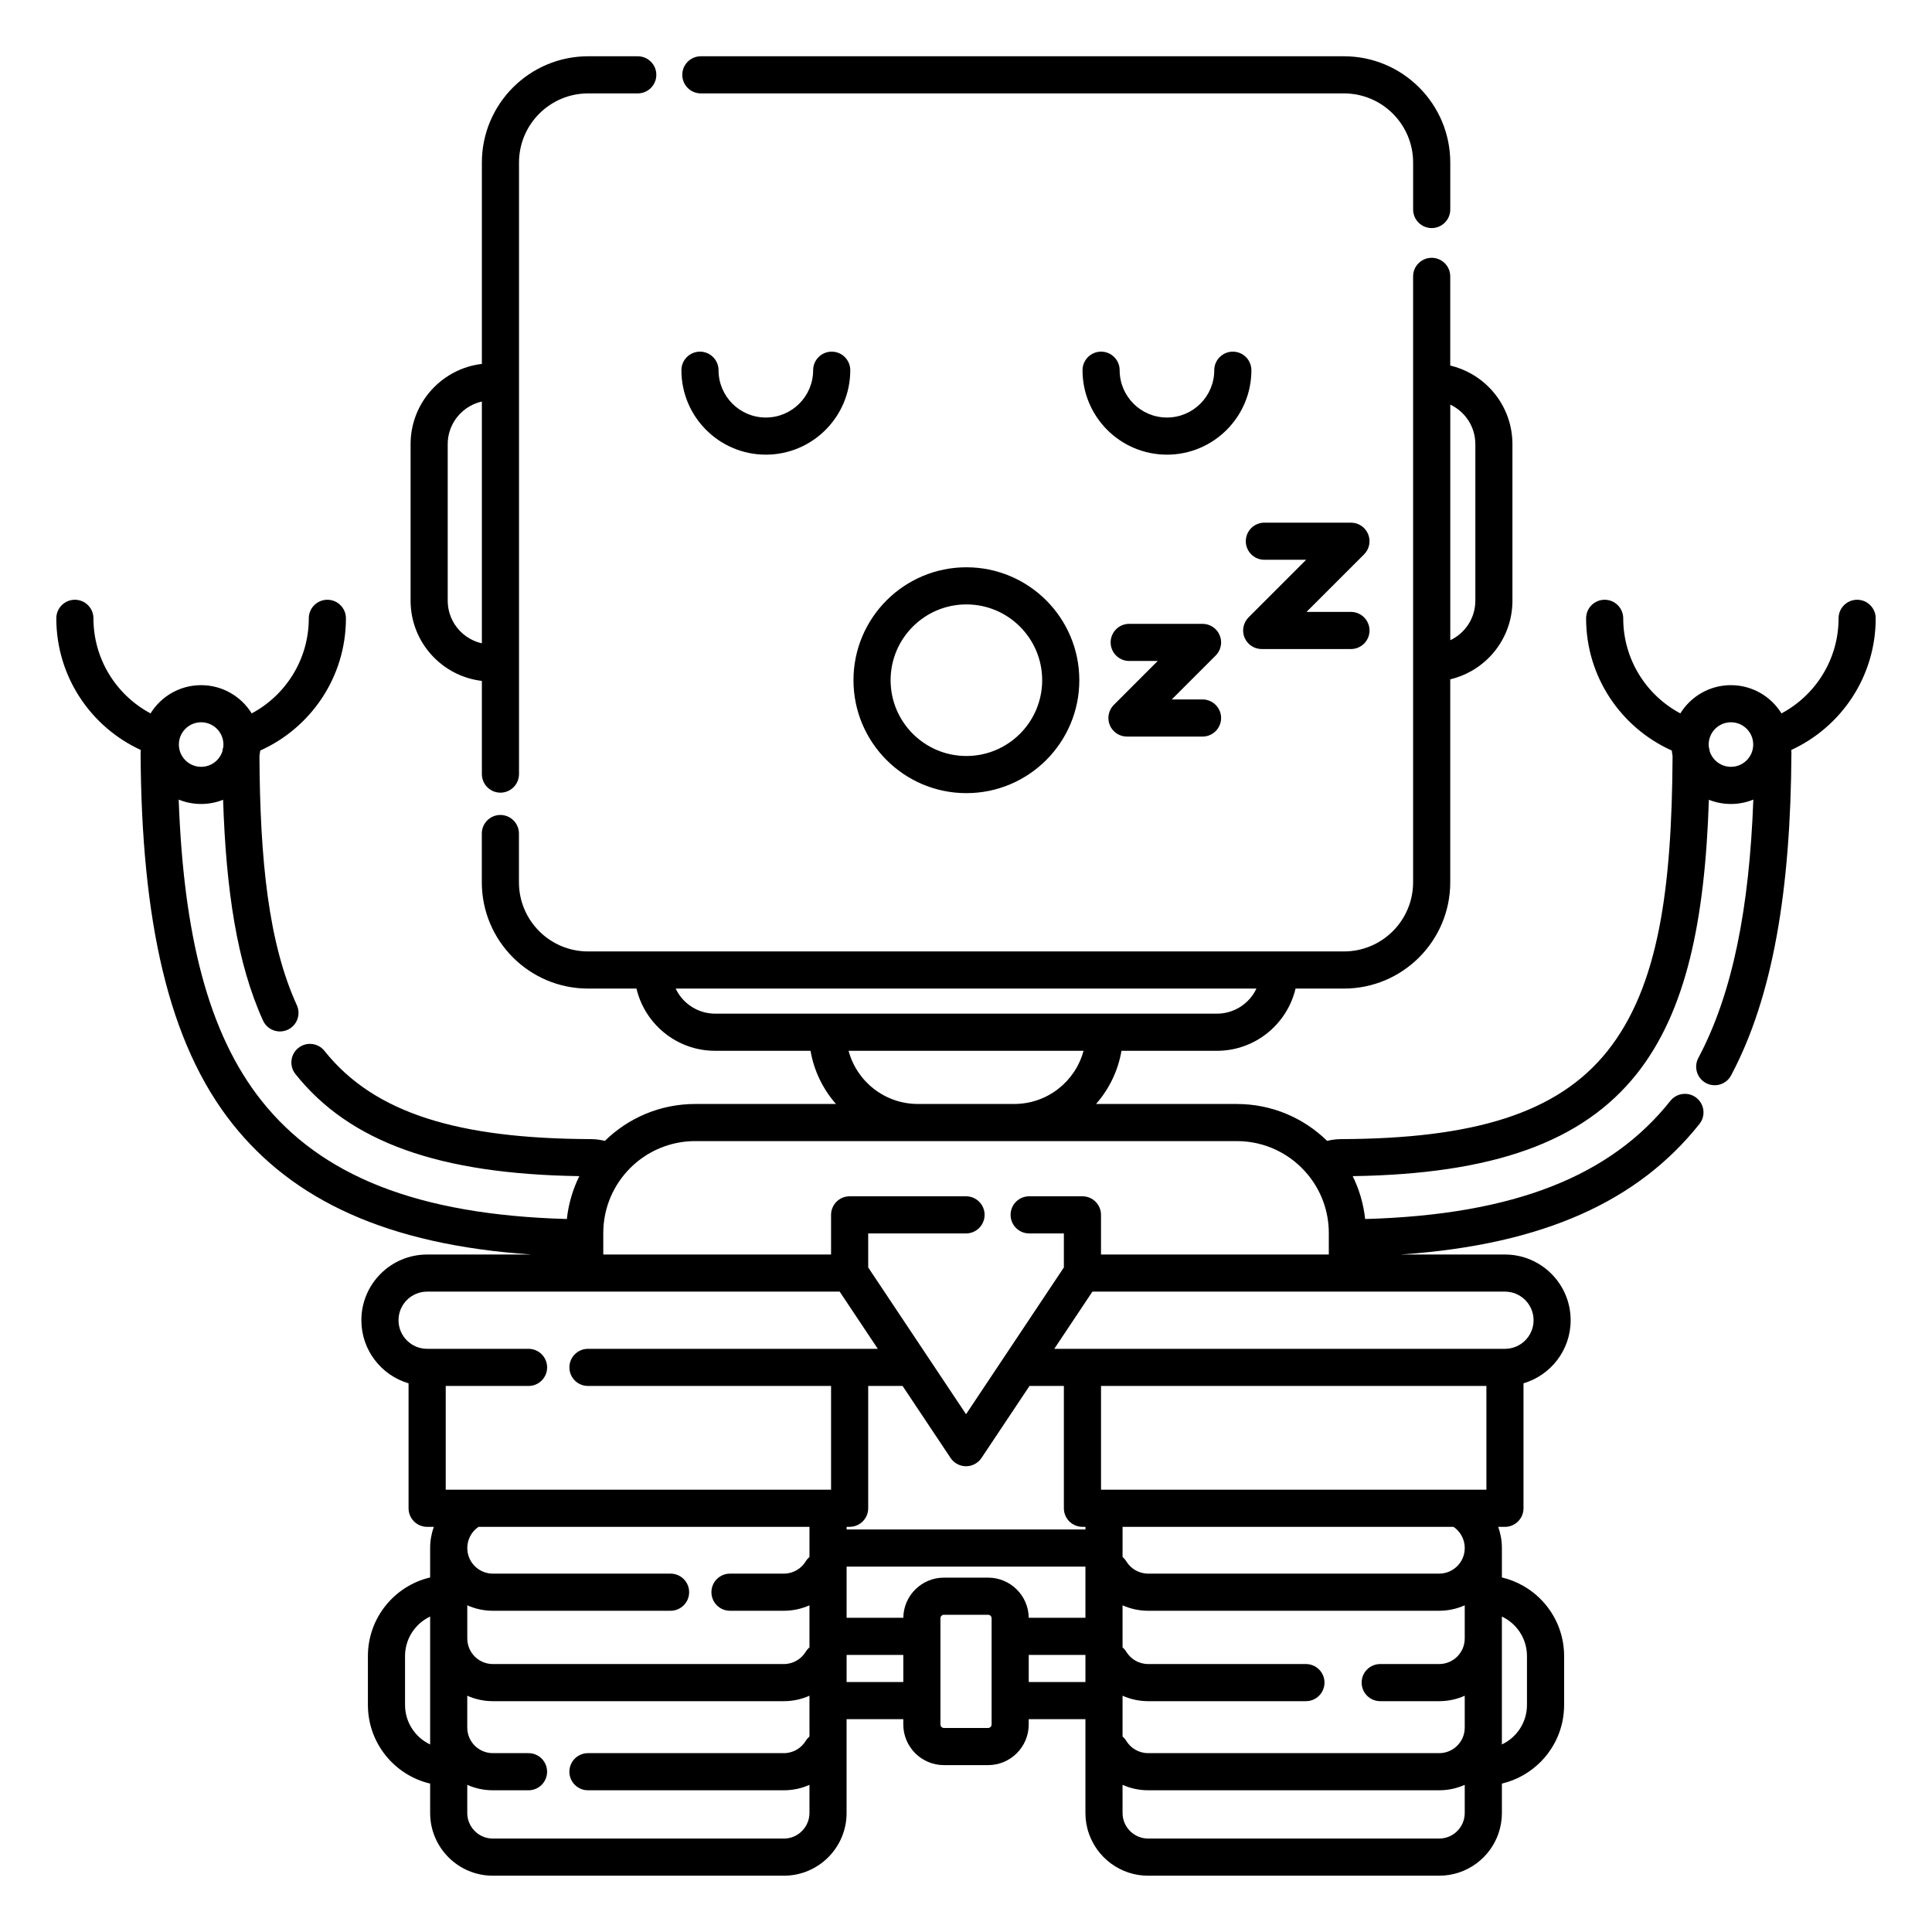 <?xml version="1.0" encoding="UTF-8"?>
<!-- Uploaded to: SVG Find, www.svgrepo.com, Generator: SVG Find Mixer Tools -->
<svg fill="#000000" width="800px" height="800px" version="1.1" viewBox="144 144 512 512" xmlns="http://www.w3.org/2000/svg">
 <path d="m312.67 405.98c2.234 9.449 10.715 16.492 20.84 16.492h25.289c0.918 5.34 3.309 10.184 6.742 14.094h-37.305c-9.316 0-17.77 3.731-23.941 9.785-1.207-0.309-2.469-0.473-3.766-0.477-34.844-0.133-57.289-6.711-70.543-23.379-1.684-2.125-4.785-2.481-6.91-0.789-2.125 1.688-2.481 4.785-0.797 6.91 14.387 18.09 38.141 26.512 75.246 27.07-1.723 3.496-2.863 7.324-3.305 11.363-39.812-1.113-65.18-11.555-80.887-31.316-14.355-18.055-20.691-44.488-21.98-79.836 1.828 0.75 3.836 1.164 5.941 1.164 2.059 0 4.027-0.398 5.828-1.117 0.777 23.945 3.699 43.391 10.586 58.52 1.133 2.469 4.043 3.562 6.516 2.438 2.477-1.125 3.57-4.047 2.438-6.519-7.508-16.477-9.762-38.43-9.906-66.051 0.086-0.473 0.156-0.949 0.207-1.434 13.379-5.996 22.711-19.438 22.711-35.039 0-2.715-2.207-4.918-4.922-4.918s-4.922 2.203-4.922 4.918c0 10.906-6.129 20.395-15.133 25.195-2.773-4.488-7.742-7.481-13.402-7.481-5.656 0-10.625 2.992-13.402 7.481-9.004-4.801-15.133-14.289-15.133-25.195 0-2.715-2.203-4.918-4.922-4.918-2.715 0-4.918 2.203-4.918 4.918 0 15.473 9.18 28.82 22.375 34.887-0.02 0.207-0.039 0.422-0.039 0.637 0.207 44.527 7.293 76.984 24.375 98.477 15.969 20.086 40.824 32.012 79.242 34.598h-27.68c-9.625 0-17.43 7.805-17.43 17.422 0 7.906 5.285 14.586 12.508 16.711v33.117c0 2.719 2.195 4.922 4.922 4.922h1.77c-0.629 1.754-0.973 3.648-0.973 5.617v7.793c-9.457 2.223-16.492 10.715-16.492 20.836v12.953c0 10.125 7.035 18.613 16.492 20.84v7.789c0 9.176 7.449 16.621 16.617 16.621h77.129c9.168 0 16.617-7.445 16.617-16.621v-24.867h15.027v1.41c0 5.945 4.82 10.773 10.766 10.773h11.707c5.945 0 10.766-4.828 10.766-10.773v-1.41h15.027v24.867c0 1.879 0.312 3.75 0.945 5.523 0.531 1.5 1.277 2.926 2.211 4.219 0.996 1.375 2.207 2.594 3.562 3.606 1.43 1.062 3.031 1.895 4.727 2.449 1.66 0.547 3.422 0.824 5.176 0.824h77.125c1.762 0 3.512-0.277 5.184-0.824 1.695-0.555 3.289-1.387 4.727-2.449 1.355-1.012 2.566-2.231 3.559-3.606 0.938-1.293 1.684-2.719 2.215-4.219 0.621-1.773 0.938-3.644 0.938-5.523v-7.789l0.047-0.008c1.988-0.48 3.918-1.238 5.688-2.262 1.691-0.973 3.246-2.18 4.617-3.57 1.355-1.379 2.527-2.938 3.461-4.629 1.094-1.969 1.871-4.109 2.293-6.32 0.258-1.336 0.383-2.691 0.383-4.051v-12.953c0-2.195-0.332-4.391-1.004-6.488-0.754-2.391-1.945-4.641-3.481-6.625-1.723-2.219-3.887-4.094-6.328-5.488-1.762-1.004-3.66-1.754-5.629-2.227l-0.047-0.008v-7.793c0-1.969-0.348-3.863-0.977-5.617h1.781c2.715 0 4.922-2.203 4.922-4.922v-33.117c7.211-2.125 12.496-8.805 12.496-16.711 0-9.617-7.805-17.422-17.418-17.422h-27.691c38.418-2.586 63.273-14.512 79.242-34.598 1.695-2.125 1.34-5.223-0.785-6.914-2.125-1.691-5.227-1.336-6.918 0.789-15.703 19.762-41.074 30.203-80.887 31.316-0.441-4.039-1.582-7.871-3.305-11.363 37.105-0.559 60.859-8.98 75.246-27.07 13.109-16.492 18.098-40.551 19.148-72.672 1.812 0.719 3.781 1.117 5.836 1.117 2.106 0 4.113-0.414 5.945-1.164-1.055 28.508-5.402 51.23-14.574 68.469-1.281 2.398-0.363 5.379 2.027 6.656 2.398 1.273 5.383 0.363 6.652-2.035 11.078-20.824 15.812-49.164 15.988-85.605 0-0.215-0.02-0.43-0.039-0.637 13.207-6.066 22.375-19.414 22.375-34.887 0-2.715-2.203-4.918-4.918-4.918s-4.922 2.203-4.922 4.918c0 10.906-6.129 20.395-15.133 25.195-2.773-4.488-7.746-7.481-13.402-7.481s-10.629 2.992-13.402 7.481c-9.004-4.801-15.133-14.289-15.133-25.195 0-2.715-2.207-4.918-4.922-4.918s-4.918 2.203-4.918 4.918c0 15.602 9.328 29.043 22.711 35.039 0.047 0.484 0.117 0.961 0.207 1.434-0.188 35.16-3.672 61.105-17.23 78.164-13.254 16.668-35.699 23.246-70.543 23.379-1.301 0.004-2.559 0.168-3.769 0.473-6.172-6.051-14.621-9.781-23.941-9.781h-37.305c3.434-3.91 5.828-8.754 6.742-14.094h25.289c10.125 0 18.605-7.043 20.84-16.492h12.812c15.559 0 28.184-12.621 28.184-28.172v-53.773l0.039-0.012c1.965-0.473 3.875-1.223 5.625-2.227 2.441-1.395 4.606-3.269 6.328-5.488 1.535-1.984 2.727-4.234 3.484-6.625 0.668-2.098 1.004-4.293 1.004-6.488v-41.488c0-2.199-0.336-4.394-1.004-6.488-0.758-2.394-1.949-4.644-3.484-6.625-1.723-2.219-3.887-4.098-6.328-5.492-1.75-1.004-3.66-1.754-5.625-2.227l-0.039-0.008v-23.629c0-2.715-2.215-4.918-4.922-4.918-2.715 0-4.922 2.203-4.922 4.918v160.57c0 10.121-8.215 18.332-18.34 18.332h-200.29c-10.125 0-18.332-8.211-18.332-18.332v-12.918c0-2.715-2.215-4.918-4.918-4.918-2.715 0-4.922 2.203-4.922 4.918v12.918c0 15.551 12.617 28.172 28.172 28.172zm219.5 211.02c-2.066 0.926-4.356 1.441-6.777 1.441h-77.125c-2.414 0-4.707-0.516-6.781-1.441v7.453c0 3.742 3.039 6.781 6.781 6.781h77.125c3.75 0 6.777-3.039 6.777-6.781zm-264.34-23.617v8.438c0 3.746 3.031 6.781 6.777 6.781h9.457c2.715 0 4.922 2.207 4.922 4.922s-2.207 4.918-4.922 4.918h-9.457c-2.418 0-4.711-0.516-6.777-1.441v7.496c0 0.793 0.148 1.582 0.422 2.328 0.414 1.113 1.121 2.106 2.039 2.859 0.656 0.543 1.414 0.961 2.223 1.223 0.68 0.219 1.387 0.328 2.094 0.328h77.129c0.707 0 1.414-0.109 2.094-0.328 0.809-0.262 1.555-0.68 2.215-1.223 0.914-0.754 1.625-1.746 2.035-2.859 0.289-0.746 0.426-1.535 0.434-2.328v-7.496c-2.074 0.926-4.367 1.441-6.777 1.441h-51.926c-2.719 0-4.922-2.203-4.922-4.918s2.203-4.922 4.922-4.922h51.926c2.438 0 4.594-1.301 5.785-3.246 0.273-0.449 0.609-0.84 0.992-1.168v-10.805c-2.074 0.93-4.367 1.445-6.777 1.445h-77.129c-2.418 0-4.711-0.516-6.777-1.445zm264.34-23.961c-2.066 0.926-4.356 1.445-6.777 1.445h-77.125c-2.414 0-4.707-0.52-6.781-1.445v11.152c0.383 0.324 0.719 0.715 0.992 1.164 1.191 1.945 3.348 3.25 5.789 3.25h41.816c2.719 0 4.922 2.203 4.922 4.918s-2.203 4.922-4.922 4.922h-41.816c-2.414 0-4.707-0.516-6.781-1.445v10.805c0.383 0.328 0.719 0.719 0.992 1.168 1.191 1.945 3.348 3.246 5.789 3.246h77.125c3.75 0 6.777-3.035 6.777-6.781v-8.438c-2.066 0.93-4.356 1.445-6.777 1.445h-15.625c-2.719 0-4.922-2.207-4.922-4.922s2.203-4.918 4.922-4.918h15.625c3.75 0 6.777-3.039 6.777-6.781zm9.844 2.981v33.895c3.934-1.852 6.648-5.848 6.648-10.473v-12.953c0-4.625-2.715-8.621-6.648-10.469zm-284.06 0.012c-0.898 0.434-1.742 0.977-2.512 1.621-0.914 0.781-1.711 1.699-2.352 2.723-0.59 0.934-1.031 1.957-1.328 3.019-0.285 1.008-0.422 2.051-0.422 3.094v12.953c0 1.188 0.176 2.375 0.539 3.508 0.66 2.066 1.91 3.93 3.562 5.328 0.77 0.648 1.613 1.191 2.512 1.621l0.039 0.016v-33.895zm148.83 0.445v28.137c0 0.516-0.414 0.934-0.926 0.934h-11.707c-0.512 0-0.926-0.418-0.926-0.934v-28.137c0-0.512 0.414-0.93 0.926-0.93h11.707c0.512 0 0.926 0.418 0.926 0.93zm9.84 9.707v7.18h15.027v-7.18zm-48.266 0v7.18h15.027v-7.18zm-9.84-25.957v-7.984h-87.703c-1.801 1.219-2.981 3.281-2.981 5.617 0 3.742 3.031 6.785 6.777 6.785h47.098c2.715 0 4.918 2.203 4.918 4.918 0 2.715-2.203 4.922-4.918 4.922h-47.098c-2.418 0-4.711-0.52-6.777-1.445v8.785c0 3.742 3.031 6.781 6.777 6.781h77.129c2.438 0 4.594-1.305 5.785-3.25 0.273-0.449 0.609-0.84 0.992-1.164v-11.152c-2.074 0.926-4.367 1.445-6.777 1.445h-14.289c-2.715 0-4.918-2.207-4.918-4.922 0-2.715 2.203-4.918 4.918-4.918h14.289c2.438 0 4.594-1.305 5.785-3.25 0.273-0.453 0.609-0.84 0.992-1.168zm58.105 16.117h15.027v-13.562h-63.293v13.562h15.027c0.07-5.883 4.871-10.637 10.766-10.637h11.707c5.894 0 10.699 4.754 10.766 10.637zm112.57-24.102h-87.703v7.984c0.383 0.328 0.719 0.715 0.992 1.168 1.191 1.945 3.348 3.25 5.789 3.25h77.125c3.75 0 6.777-3.043 6.777-6.785 0-2.336-1.18-4.398-2.981-5.617zm-146-37.332h-9.113v32.41c0 2.719-2.203 4.922-4.922 4.922h-0.797v0.699h63.293v-0.699h-0.797c-2.715 0-4.922-2.203-4.922-4.922v-32.41h-9.109l-12.723 19.086c-0.918 1.367-2.453 2.191-4.094 2.191-1.645 0-3.18-0.824-4.094-2.191zm-16.672-25h-109.32c-4.191 0-7.59 3.398-7.59 7.582s3.398 7.578 7.59 7.578h26.871c2.715 0 4.922 2.207 4.922 4.922s-2.207 4.918-4.922 4.918h-21.953v27.492h7.332 0.137 94.652v-27.492h-64.422c-2.719 0-4.922-2.203-4.922-4.918s2.203-4.922 4.922-4.922h76.809zm171.39 25h-102.13v27.492h94.652 0.137 7.344zm-66.137-64.891h-143.53c-13.449 0-24.371 10.922-24.371 24.379v5.672h60.367v-10.504c0-2.715 2.203-4.918 4.918-4.918h30.852c2.715 0 4.918 2.203 4.918 4.918s-2.203 4.922-4.918 4.922h-25.93v9.016s25.93 38.895 25.93 38.895l25.926-38.895v-9.016h-9.199c-2.715 0-4.922-2.207-4.922-4.922s2.207-4.918 4.922-4.918h14.121c2.715 0 4.918 2.203 4.918 4.918v10.504h60.371v-5.672c0-5.891-2.086-11.293-5.57-15.508-4.477-5.418-11.238-8.871-18.805-8.871zm71.055 39.891h-109.33l-10.105 15.16h119.44c4.184 0 7.578-3.394 7.578-7.578s-3.394-7.582-7.578-7.582zm-111.68-63.824h-62.27c2.168 8.113 9.574 14.094 18.371 14.094h25.527c8.797 0 16.207-5.981 18.371-14.094zm45.824-16.492h-153.92l0.02 0.031c0.426 0.902 0.977 1.75 1.613 2.516 0.777 0.918 1.703 1.715 2.727 2.356 0.934 0.582 1.949 1.031 3.019 1.328 1.004 0.281 2.047 0.422 3.09 0.422h132.98c1.043 0 2.086-0.141 3.098-0.422 1.062-0.297 2.078-0.746 3.012-1.328 1.023-0.641 1.949-1.438 2.727-2.356 0.648-0.766 1.191-1.613 1.613-2.516zm-76.871-111.64c-16.512 0-29.922 13.41-29.922 29.926s13.41 29.926 29.922 29.926c16.523 0 29.926-13.41 29.926-29.926s-13.402-29.926-29.926-29.926zm-128.4-53.895c-10.625 1.25-18.891 10.301-18.891 21.262v41.488c0 10.961 8.266 20.008 18.891 21.258v24.695c0 2.715 2.207 4.918 4.922 4.918 2.703 0 4.918-2.203 4.918-4.918v-162.06c0-10.117 8.207-18.332 18.332-18.332h13.137c2.715 0 4.922-2.203 4.922-4.922 0-2.715-2.207-4.918-4.922-4.918h-13.137c-15.555 0-28.172 12.625-28.172 28.172zm325.38 102.64c0.758 2.394 3 4.133 5.637 4.133 3.258 0 5.902-2.644 5.902-5.902 0-3.258-2.644-5.902-5.902-5.902s-5.902 2.644-5.902 5.902c0 0.23 0.008 0.457 0.039 0.68 0.117 0.348 0.195 0.711 0.227 1.09zm-393.91-1.09c0.027-0.223 0.039-0.449 0.039-0.68 0-3.258-2.648-5.902-5.906-5.902-3.258 0-5.902 2.644-5.902 5.902 0 3.258 2.644 5.902 5.902 5.902 2.637 0 4.883-1.738 5.641-4.133 0.027-0.379 0.105-0.742 0.227-1.09zm196.93-37.816c11.09 0 20.086 9 20.086 20.086s-8.996 20.086-20.086 20.086c-11.078 0-20.082-9-20.082-20.086s9.004-20.086 20.082-20.086zm43.148 14.988h7.559l-11.633 11.637c-1.406 1.406-1.828 3.523-1.07 5.363 0.766 1.84 2.559 3.035 4.547 3.035h20.031c2.719 0 4.922-2.203 4.922-4.918s-2.203-4.922-4.922-4.922h-8.156l11.641-11.637c1.406-1.406 1.832-3.523 1.062-5.363-0.758-1.836-2.547-3.035-4.547-3.035h-19.434c-2.715 0-4.918 2.203-4.918 4.918 0 2.719 2.203 4.922 4.918 4.922zm35.82-26.816h11.07l-15.254 15.258c-1.406 1.406-1.828 3.523-1.074 5.363 0.77 1.836 2.559 3.035 4.547 3.035h23.656c2.715 0 4.922-2.203 4.922-4.918s-2.207-4.922-4.922-4.922h-11.777l15.262-15.254c1.406-1.41 1.82-3.523 1.062-5.363-0.758-1.84-2.559-3.039-4.547-3.039h-22.945c-2.719 0-4.922 2.207-4.922 4.922s2.203 4.918 4.922 4.918zm-207.39-41.934c-1.082 0.246-2.125 0.645-3.09 1.184-1.355 0.758-2.559 1.793-3.512 3.019-0.848 1.09-1.496 2.328-1.91 3.648-0.344 1.109-0.52 2.273-0.52 3.438v41.488c0 1.164 0.176 2.324 0.52 3.438 0.414 1.316 1.062 2.559 1.91 3.648 0.953 1.227 2.156 2.258 3.512 3.016 0.965 0.543 2.008 0.938 3.09 1.184l0.02 0.004v-64.07zm256.66 0.816v62.434c3.926-1.852 6.641-5.848 6.641-10.473v-41.488c0-4.629-2.715-8.621-6.641-10.473zm-203.76-9.117c0 12.348 10.027 22.375 22.375 22.375s22.375-10.027 22.375-22.375c0-2.715-2.203-4.922-4.918-4.922-2.719 0-4.922 2.207-4.922 4.922 0 6.918-5.617 12.535-12.535 12.535-6.918 0-12.535-5.617-12.535-12.535 0-2.715-2.207-4.922-4.922-4.922s-4.918 2.207-4.918 4.922zm106.3 0c0 12.348 10.027 22.375 22.375 22.375 12.352 0 22.375-10.027 22.375-22.375 0-2.715-2.203-4.922-4.918-4.922-2.715 0-4.922 2.207-4.922 4.922 0 6.918-5.617 12.535-12.535 12.535-6.918 0-12.535-5.617-12.535-12.535 0-2.715-2.203-4.922-4.922-4.922-2.715 0-4.918 2.207-4.918 4.922zm97.457-42.59v-12.438c0-15.547-12.625-28.172-28.184-28.172h-170.42c-2.719 0-4.922 2.203-4.922 4.918 0 2.719 2.203 4.922 4.922 4.922h170.42c10.125 0 18.34 8.215 18.34 18.332v12.438c0 2.715 2.207 4.918 4.922 4.918 2.707 0 4.922-2.203 4.922-4.918z" fill-rule="evenodd"/>
</svg>